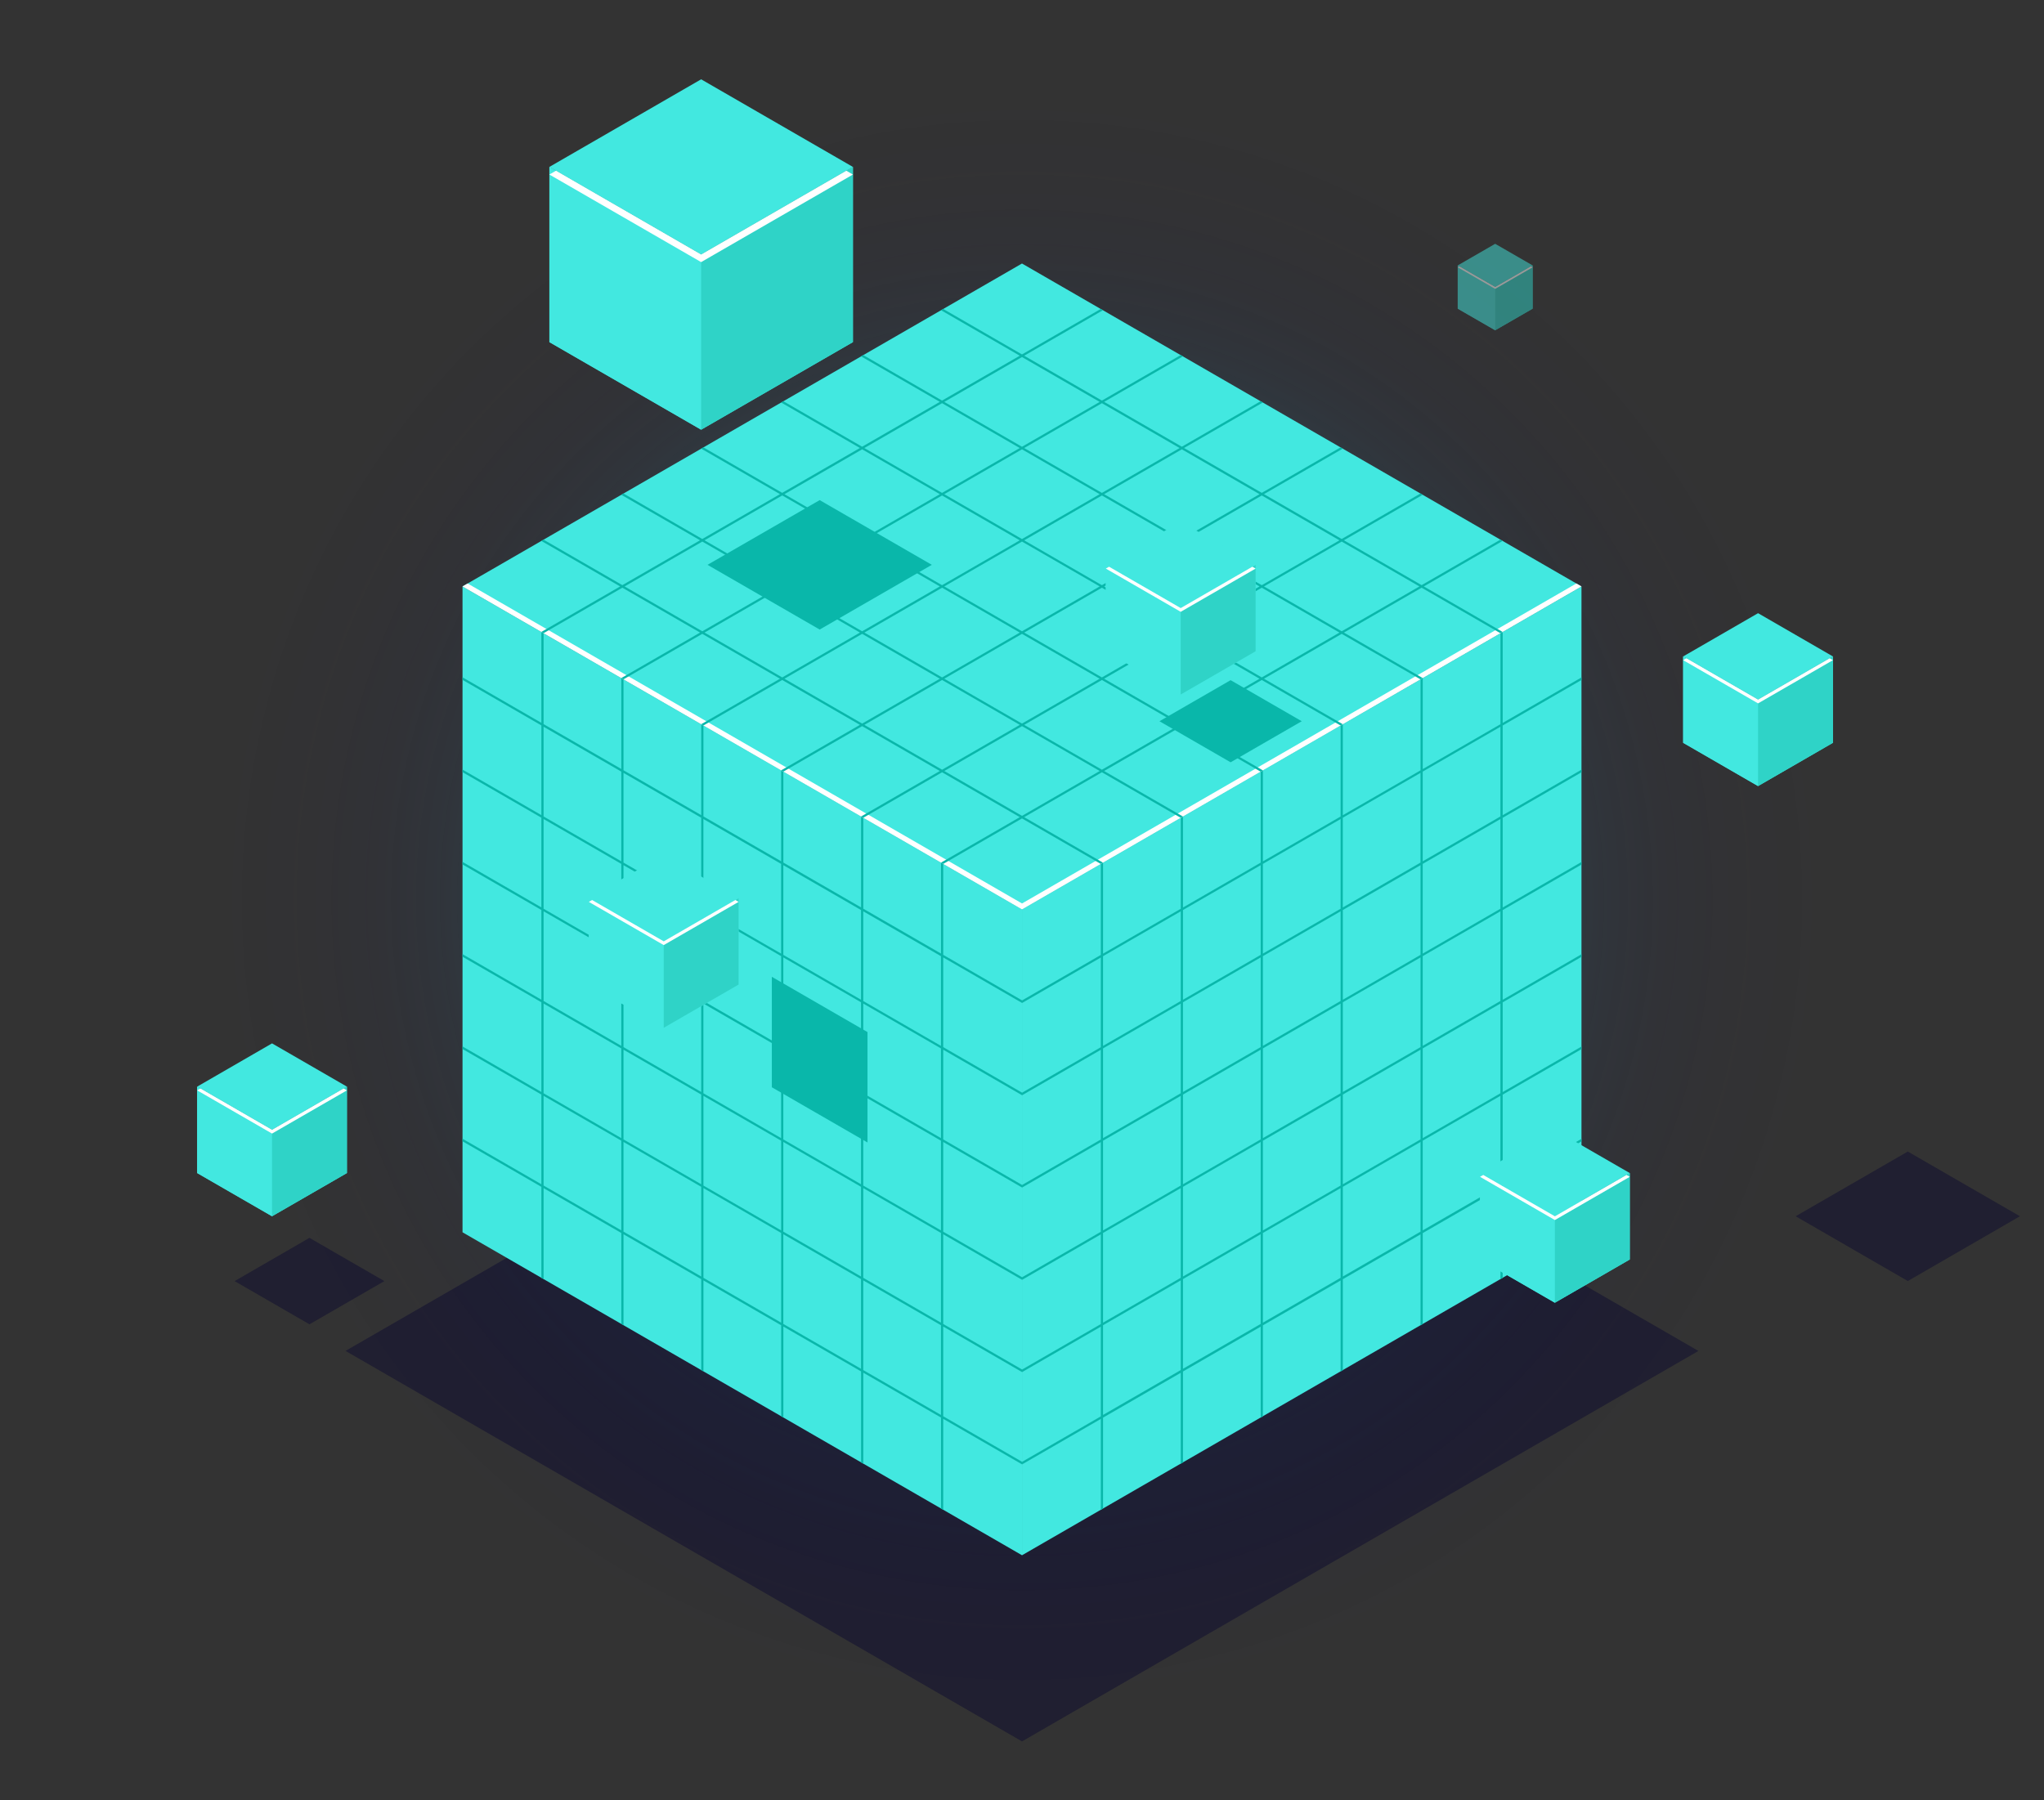 <?xml version="1.0" encoding="UTF-8"?> <svg xmlns="http://www.w3.org/2000/svg" xmlns:xlink="http://www.w3.org/1999/xlink" viewBox="0 0 507.11 446.67"><rect x="0" y="0" width="507.11" height="446.67" fill="#333333" stroke="none"/><defs><style> .cls-1 { fill: #fff; } .cls-2 { fill: #03002d; opacity: .4; } .cls-3 { fill: #42e8e0; } .cls-4 { isolation: isolate; } .cls-5 { fill: #09b7aa; } .cls-6 { fill: url(#radial-gradient); mix-blend-mode: lighten; } .cls-6, .cls-7 { opacity: .5; } .cls-8 { fill: #2fd3c7; } </style><radialGradient id="radial-gradient" cx="253.56" cy="223.33" fx="253.56" fy="223.33" r="216.36" gradientTransform="translate(232.19 -113.88) rotate(45)" gradientUnits="userSpaceOnUse"><stop offset=".39" stop-color="#42e8e0"></stop><stop offset=".39" stop-color="#41e6df" stop-opacity=".99"></stop><stop offset=".46" stop-color="#35b2bd" stop-opacity=".76"></stop><stop offset=".53" stop-color="#2b849f" stop-opacity=".56"></stop><stop offset=".6" stop-color="#225d85" stop-opacity=".39"></stop><stop offset=".67" stop-color="#1b3d70" stop-opacity=".25"></stop><stop offset=".75" stop-color="#162460" stop-opacity=".14"></stop><stop offset=".83" stop-color="#121255" stop-opacity=".06"></stop><stop offset=".91" stop-color="#0f084e" stop-opacity=".01"></stop><stop offset="1" stop-color="#0f054c" stop-opacity="0"></stop></radialGradient></defs><g class="cls-4"><g id="Layer_2" data-name="Layer 2"><g><circle class="cls-6" cx="253.56" cy="223.33" r="261.56" transform="translate(-83.66 244.7) rotate(-45)"></circle><polygon class="cls-2" points="253.56 432.12 85.73 335.22 253.55 238.34 421.37 335.23 253.56 432.12"></polygon><g><g><polygon class="cls-3" points="253.56 385.93 114.75 305.79 114.75 145.52 253.56 225.66 253.56 385.93"></polygon><path class="cls-5" d="M253.56,248.87v-.64l-19.55-11.29v-22.58l-.55-.32v22.58l-19.28-11.13v-22.58l-.55-.32v22.58l-19.28-11.13v-22.58l-.55-.32v22.58l-19.28-11.13v-22.58l-.55-.32v22.58l-19.28-11.13v-22.58l-.55-.32v22.58l-19.28-11.13v-22.58l-.55-.32v22.58l-19.55-11.29v.64l19.55,11.29v22.26l-19.55-11.29v.64l19.55,11.29v22.26l-19.55-11.29v.64l19.55,11.29v22.26l-19.55-11.29v.64l19.55,11.29v22.26l-19.55-11.29v.64l19.55,11.29v22.26l-19.55-11.29v.64l19.55,11.29v22.58l.55.32v-22.58l19.28,11.13v22.58l.55.32v-22.58l19.28,11.13v22.58l.55.32v-22.58l19.28,11.13v22.58l.55.32v-22.58l19.28,11.13v22.58l.55.32v-22.58l19.28,11.13v22.58l.55.32v-22.58l19.55,11.29v-.64l-19.55-11.29v-22.26l19.55,11.29v-.64l-19.55-11.29v-22.26l19.55,11.29v-.64l-19.55-11.29v-22.26l19.55,11.29v-.64l-19.55-11.29v-22.26l19.55,11.29v-.64l-19.55-11.29v-22.26l19.55,11.29ZM213.62,225.82v22.26l-19.28-11.13v-22.26l19.28,11.13ZM174.52,248.39v-22.26l19.28,11.13v22.26l-19.28-11.13ZM193.79,260.16v22.26l-19.28-11.13v-22.26l19.28,11.13ZM173.97,248.08l-19.28-11.13v-22.26l19.28,11.13v22.26ZM173.97,248.71v22.26l-19.28-11.13v-22.26l19.28,11.13ZM173.97,271.61v22.26l-19.28-11.13v-22.26l19.28,11.13ZM174.52,271.93l19.28,11.13v22.26l-19.28-11.13v-22.26ZM194.34,283.37l19.28,11.13v22.26l-19.28-11.13v-22.26ZM194.34,282.74v-22.26l19.28,11.13v22.26l-19.28-11.13ZM194.34,259.84v-22.26l19.28,11.13v22.26l-19.28-11.13ZM193.79,214.37v22.26l-19.28-11.13v-22.26l19.28,11.13ZM173.97,202.92v22.26l-19.28-11.13v-22.26l19.28,11.13ZM134.86,180.34l19.28,11.13v22.26l-19.28-11.13v-22.26ZM134.86,203.24l19.28,11.13v22.26l-19.28-11.13v-22.26ZM134.86,226.13l19.28,11.13v22.26l-19.28-11.13v-22.26ZM134.86,249.03l19.28,11.13v22.26l-19.28-11.13v-22.26ZM134.86,294.18v-22.26l19.28,11.13v22.26l-19.28-11.13ZM154.69,305.63v-22.26l19.28,11.13v22.26l-19.28-11.13ZM174.52,317.08v-22.26l19.28,11.13v22.26l-19.28-11.13ZM194.34,328.53v-22.26l19.28,11.13v22.26l-19.28-11.13ZM233.45,351.11l-19.28-11.13v-22.26l19.28,11.13v22.26ZM233.45,328.21l-19.28-11.13v-22.26l19.28,11.13v22.26ZM233.45,305.32l-19.28-11.13v-22.26l19.28,11.13v22.26ZM233.45,282.42l-19.28-11.13v-22.26l19.28,11.13v22.26ZM233.45,259.53l-19.28-11.13v-22.26l19.28,11.13v22.26Z"></path></g><g><polygon class="cls-3" points="392.36 305.79 253.56 385.93 253.56 225.66 392.36 145.52 392.36 305.79"></polygon><path class="cls-5" d="M392.36,168.74v-.64l-19.55,11.29v-22.58l-.55.32v22.58l-19.28,11.13v-22.58l-.55.32v22.58l-19.28,11.13v-22.58l-.55.32v22.58l-19.28,11.13v-22.58l-.55.32v22.58l-19.28,11.13v-22.58l-.55.32v22.58l-19.28,11.13v-22.58l-.55.32v22.58l-19.55,11.29v.64l19.55-11.29v22.26l-19.55,11.29v.64l19.55-11.29v22.26l-19.55,11.29v.64l19.55-11.29v22.26l-19.55,11.29v.64l19.55-11.29v22.26l-19.55,11.29v.64l19.55-11.29v22.26l-19.55,11.29v.64l19.55-11.29v22.58l.55-.32v-22.58l19.28-11.13v22.58l.55-.32v-22.58l19.28-11.13v22.58l.55-.32v-22.58l19.28-11.13v22.58l.55-.32v-22.58l19.28-11.13v22.58l.55-.32v-22.58l19.28-11.13v22.58l.55-.32v-22.58l19.55-11.29v-.64l-19.55,11.29v-22.26l19.55-11.29v-.64l-19.55,11.29v-22.26l19.55-11.29v-.64l-19.55,11.29v-22.26l19.55-11.29v-.64l-19.55,11.29v-22.26l19.55-11.29v-.64l-19.55,11.29v-22.26l19.55-11.29ZM352.42,191.79v22.26l-19.28,11.13v-22.26l19.28-11.13ZM313.32,259.52v-22.26l19.28-11.13v22.26l-19.28,11.13ZM332.6,249.03v22.26l-19.28,11.13v-22.26l19.28-11.13ZM312.77,259.84l-19.28,11.13v-22.26l19.28-11.13v22.26ZM312.77,260.48v22.26l-19.28,11.13v-22.26l19.28-11.13ZM312.77,283.37v22.26l-19.28,11.13v-22.26l19.28-11.13ZM313.32,283.06l19.28-11.13v22.26l-19.28,11.13v-22.26ZM333.15,271.61l19.28-11.13v22.26l-19.28,11.13v-22.26ZM333.15,270.97v-22.26l19.28-11.13v22.26l-19.28,11.13ZM333.15,248.08v-22.26l19.28-11.13v22.26l-19.28,11.13ZM332.6,203.24v22.26l-19.28,11.13v-22.26l19.28-11.13ZM312.77,214.69v22.26l-19.28,11.13v-22.26l19.28-11.13ZM273.66,237.27l19.28-11.13v22.26l-19.28,11.13v-22.26ZM273.66,260.16l19.28-11.13v22.26l-19.28,11.13v-22.26ZM273.66,283.06l19.28-11.13v22.26l-19.28,11.13v-22.26ZM273.66,305.95l19.28-11.13v22.26l-19.28,11.13v-22.26ZM273.66,351.11v-22.26l19.28-11.13v22.26l-19.28,11.13ZM293.49,339.66v-22.26l19.28-11.13v22.26l-19.28,11.13ZM313.32,328.21v-22.26l19.28-11.13v22.26l-19.28,11.13ZM333.15,316.76v-22.26l19.28-11.13v22.26l-19.28,11.13ZM372.25,294.18l-19.28,11.13v-22.26l19.28-11.13v22.26ZM372.25,271.29l-19.28,11.13v-22.26l19.28-11.13v22.26ZM372.25,248.39l-19.28,11.13v-22.26l19.28-11.13v22.26ZM372.25,225.5l-19.28,11.13v-22.26l19.28-11.13v22.26ZM372.25,202.6l-19.28,11.13v-22.26l19.28-11.13v22.26Z"></path></g><g><polygon class="cls-3" points="253.56 225.66 114.75 145.52 253.55 65.39 392.35 145.52 253.56 225.66"></polygon><polygon class="cls-1" points="253.56 224.19 116.02 144.79 114.75 145.52 253.56 225.66 392.35 145.52 391.08 144.79 253.56 224.19"></polygon><path class="cls-5" d="M372.25,157.13l.55-.32-19.55-11.29,19.55-11.29-.55-.32-19.55,11.29-19.28-11.13,19.55-11.29-.55-.32-19.55,11.29-19.28-11.13,19.55-11.29-.55-.32-19.55,11.29-19.28-11.13,19.55-11.29-.55-.32-19.55,11.29-19.28-11.13,19.55-11.29-.55-.32-19.55,11.29-19.28-11.13,19.55-11.29-.55-.32-19.55,11.29-19.55-11.29-.55.32,19.55,11.29-19.28,11.13-19.55-11.29-.55.32,19.55,11.29-19.28,11.13-19.55-11.29-.55.32,19.55,11.29-19.28,11.13-19.55-11.29-.55.32,19.55,11.29-19.28,11.13-19.55-11.29-.55.32,19.55,11.29-19.28,11.13-19.55-11.29-.55.32,19.55,11.29-19.55,11.29.55.32,19.55-11.29,19.28,11.13-19.55,11.29.55.32,19.55-11.29,19.28,11.13-19.55,11.29.55.32,19.55-11.29,19.28,11.13-19.55,11.29.55.32,19.55-11.29,19.28,11.13-19.55,11.29.55.32,19.55-11.29,19.28,11.13-19.55,11.29.55.32,19.55-11.29,19.55,11.29.55-.32-19.55-11.29,19.28-11.13,19.55,11.29.55-.32-19.55-11.29,19.28-11.13,19.55,11.29.55-.32-19.55-11.29,19.28-11.13,19.55,11.29.55-.32-19.55-11.29,19.28-11.13,19.55,11.29.55-.32-19.55-11.29,19.28-11.13,19.55,11.29ZM332.32,134.08l-19.28,11.13-19.28-11.13,19.28-11.13,19.28,11.13ZM254.1,134.08l19.28-11.13,19.28,11.13-19.28,11.13-19.28-11.13ZM272.83,145.52l-19.28,11.13-19.28-11.13,19.28-11.13,19.28,11.13ZM253.55,133.76l-19.28-11.13,19.28-11.13,19.28,11.13-19.28,11.13ZM253,134.08l-19.28,11.13-19.28-11.13,19.28-11.13,19.28,11.13ZM233.17,145.52l-19.28,11.13-19.28-11.13,19.28-11.13,19.28,11.13ZM233.73,145.84l19.28,11.13-19.28,11.13-19.28-11.13,19.28-11.13ZM253.55,157.29l19.28,11.13-19.28,11.13-19.28-11.13,19.28-11.13ZM254.1,156.97l19.28-11.13,19.28,11.13-19.28,11.13-19.28-11.13ZM273.93,145.52l19.28-11.13,19.28,11.13-19.28,11.13-19.28-11.13ZM312.49,122.63l-19.28,11.13-19.28-11.13,19.28-11.13,19.28,11.13ZM292.66,111.18l-19.28,11.13-19.28-11.13,19.28-11.13,19.28,11.13ZM253.55,88.6l19.28,11.13-19.28,11.13-19.28-11.13,19.28-11.13ZM233.72,100.05l19.28,11.13-19.28,11.13-19.28-11.13,19.28-11.13ZM213.9,111.5l19.28,11.13-19.28,11.13-19.28-11.13,19.28-11.13ZM194.07,122.94l19.28,11.13-19.28,11.13-19.28-11.13,19.28-11.13ZM154.96,145.52l19.28-11.13,19.28,11.13-19.28,11.13-19.28-11.13ZM174.79,156.97l19.28-11.13,19.28,11.13-19.28,11.13-19.28-11.13ZM194.62,168.42l19.28-11.13,19.28,11.13-19.28,11.13-19.28-11.13ZM214.45,179.87l19.28-11.13,19.28,11.13-19.28,11.13-19.28-11.13ZM253.56,202.45l-19.28-11.13,19.28-11.13,19.28,11.13-19.28,11.13ZM273.38,191l-19.28-11.13,19.28-11.13,19.28,11.13-19.28,11.13ZM293.21,179.55l-19.28-11.13,19.28-11.13,19.28,11.13-19.28,11.13ZM313.04,168.1l-19.28-11.13,19.28-11.13,19.28,11.13-19.28,11.13ZM332.87,156.65l-19.28-11.13,19.28-11.13,19.28,11.13-19.28,11.13Z"></path></g></g><g><polygon class="cls-3" points="436.17 173.61 417.59 162.89 417.59 184.33 436.17 195.06 454.74 184.33 454.74 162.89 436.17 173.61"></polygon><polygon class="cls-3" points="436.17 195.06 417.59 184.33 417.59 162.89 436.17 173.61 436.17 195.06"></polygon><polygon class="cls-8" points="454.74 184.33 436.17 195.06 436.17 173.61 454.74 162.89 454.74 184.33"></polygon><polygon class="cls-3" points="436.17 173.61 417.59 162.89 436.17 152.16 454.74 162.89 436.17 173.61"></polygon><polygon class="cls-1" points="436.17 173.61 418.4 163.35 417.59 163.82 436.17 174.54 454.74 163.82 453.94 163.35 436.17 173.61"></polygon></g><g><polygon class="cls-3" points="385.76 301.82 367.19 291.09 367.19 312.54 385.76 323.27 404.34 312.54 404.34 291.09 385.76 301.82"></polygon><polygon class="cls-3" points="385.76 323.27 367.19 312.54 367.19 291.09 385.76 301.82 385.76 323.27"></polygon><polygon class="cls-8" points="404.34 312.54 385.76 323.27 385.76 301.82 404.34 291.09 404.34 312.54"></polygon><polygon class="cls-3" points="385.76 301.82 367.19 291.09 385.76 280.37 404.34 291.09 385.76 301.82"></polygon><polygon class="cls-1" points="385.76 301.82 367.99 291.56 367.19 292.02 385.76 302.75 404.34 292.02 403.53 291.56 385.76 301.82"></polygon></g><g class="cls-7"><polygon class="cls-3" points="370.95 71.22 361.66 65.86 361.66 76.59 370.95 81.95 380.24 76.59 380.24 65.86 370.95 71.22"></polygon><polygon class="cls-3" points="370.95 81.95 361.66 76.59 361.66 65.86 370.95 71.22 370.95 81.95"></polygon><polygon class="cls-8" points="380.24 76.59 370.95 81.95 370.95 71.22 380.24 65.86 380.24 76.59"></polygon><polygon class="cls-3" points="370.95 71.22 361.66 65.86 370.95 60.5 380.24 65.86 370.95 71.22"></polygon><polygon class="cls-1" points="370.95 71.22 362.06 66.09 361.66 66.33 370.95 71.69 380.24 66.33 379.83 66.09 370.95 71.22"></polygon></g><g><polygon class="cls-3" points="292.93 150.89 274.35 140.16 274.35 161.61 292.93 172.34 311.51 161.61 311.51 140.16 292.93 150.89"></polygon><polygon class="cls-3" points="292.93 172.34 274.35 161.61 274.35 140.16 292.93 150.89 292.93 172.34"></polygon><polygon class="cls-8" points="311.51 161.61 292.93 172.34 292.93 150.89 311.51 140.16 311.51 161.61"></polygon><polygon class="cls-3" points="292.93 150.89 274.35 140.16 292.93 129.44 311.51 140.16 292.93 150.89"></polygon><polygon class="cls-1" points="292.93 150.89 275.16 140.63 274.35 141.09 292.93 151.82 311.51 141.09 310.7 140.63 292.93 150.89"></polygon></g><g><polygon class="cls-3" points="173.95 63.16 136.3 41.42 136.3 84.89 173.95 106.63 211.61 84.89 211.61 41.42 173.95 63.16"></polygon><polygon class="cls-3" points="173.95 106.63 136.3 84.9 136.3 41.42 173.95 63.16 173.95 106.63"></polygon><polygon class="cls-8" points="211.61 84.9 173.95 106.63 173.95 63.16 211.61 41.42 211.61 84.9"></polygon><polygon class="cls-3" points="173.95 63.16 136.3 41.42 173.95 19.68 211.6 41.42 173.95 63.16"></polygon><polygon class="cls-1" points="173.95 63.16 137.94 42.36 136.3 43.31 173.95 65.04 211.6 43.31 209.97 42.36 173.95 63.16"></polygon></g><polygon class="cls-2" points="76.78 328.62 58.21 317.9 76.78 307.17 95.36 317.9 76.78 328.62"></polygon><polygon class="cls-2" points="473.32 317.88 445.5 301.81 473.32 285.75 501.14 301.81 473.32 317.88"></polygon><polygon class="cls-5" points="203.36 156.22 175.53 140.16 203.36 124.1 231.18 140.16 203.36 156.22"></polygon><polygon class="cls-5" points="305.31 189.16 287.66 178.97 305.31 168.78 322.96 178.97 305.31 189.16"></polygon><g><polygon class="cls-3" points="67.49 280.36 48.92 269.64 48.92 291.09 67.49 301.81 86.07 291.09 86.07 269.64 67.49 280.36"></polygon><polygon class="cls-3" points="67.49 301.81 48.92 291.09 48.92 269.64 67.49 280.36 67.49 301.81"></polygon><polygon class="cls-8" points="86.07 291.09 67.49 301.81 67.49 280.36 86.07 269.64 86.07 291.09"></polygon><polygon class="cls-3" points="67.49 280.36 48.92 269.64 67.49 258.91 86.07 269.64 67.49 280.36"></polygon><polygon class="cls-1" points="67.49 280.36 49.72 270.1 48.92 270.57 67.49 281.29 86.07 270.57 85.26 270.1 67.49 280.36"></polygon></g><g><polygon class="cls-3" points="164.67 233.59 146.09 222.87 146.09 244.32 164.67 255.04 183.24 244.32 183.24 222.87 164.67 233.59"></polygon><polygon class="cls-3" points="164.67 255.04 146.09 244.32 146.09 222.87 164.67 233.59 164.67 255.04"></polygon><polygon class="cls-5" points="215.22 283.5 191.49 269.8 191.49 242.39 215.22 256.1 215.22 283.5"></polygon><polygon class="cls-8" points="183.24 244.32 164.67 255.04 164.67 233.59 183.24 222.87 183.24 244.32"></polygon><polygon class="cls-3" points="164.67 233.59 146.09 222.87 164.67 212.14 183.24 222.87 164.67 233.59"></polygon><polygon class="cls-1" points="164.67 233.59 146.89 223.33 146.09 223.8 164.67 234.52 183.24 223.8 182.44 223.33 164.67 233.59"></polygon></g></g></g></g></svg> 